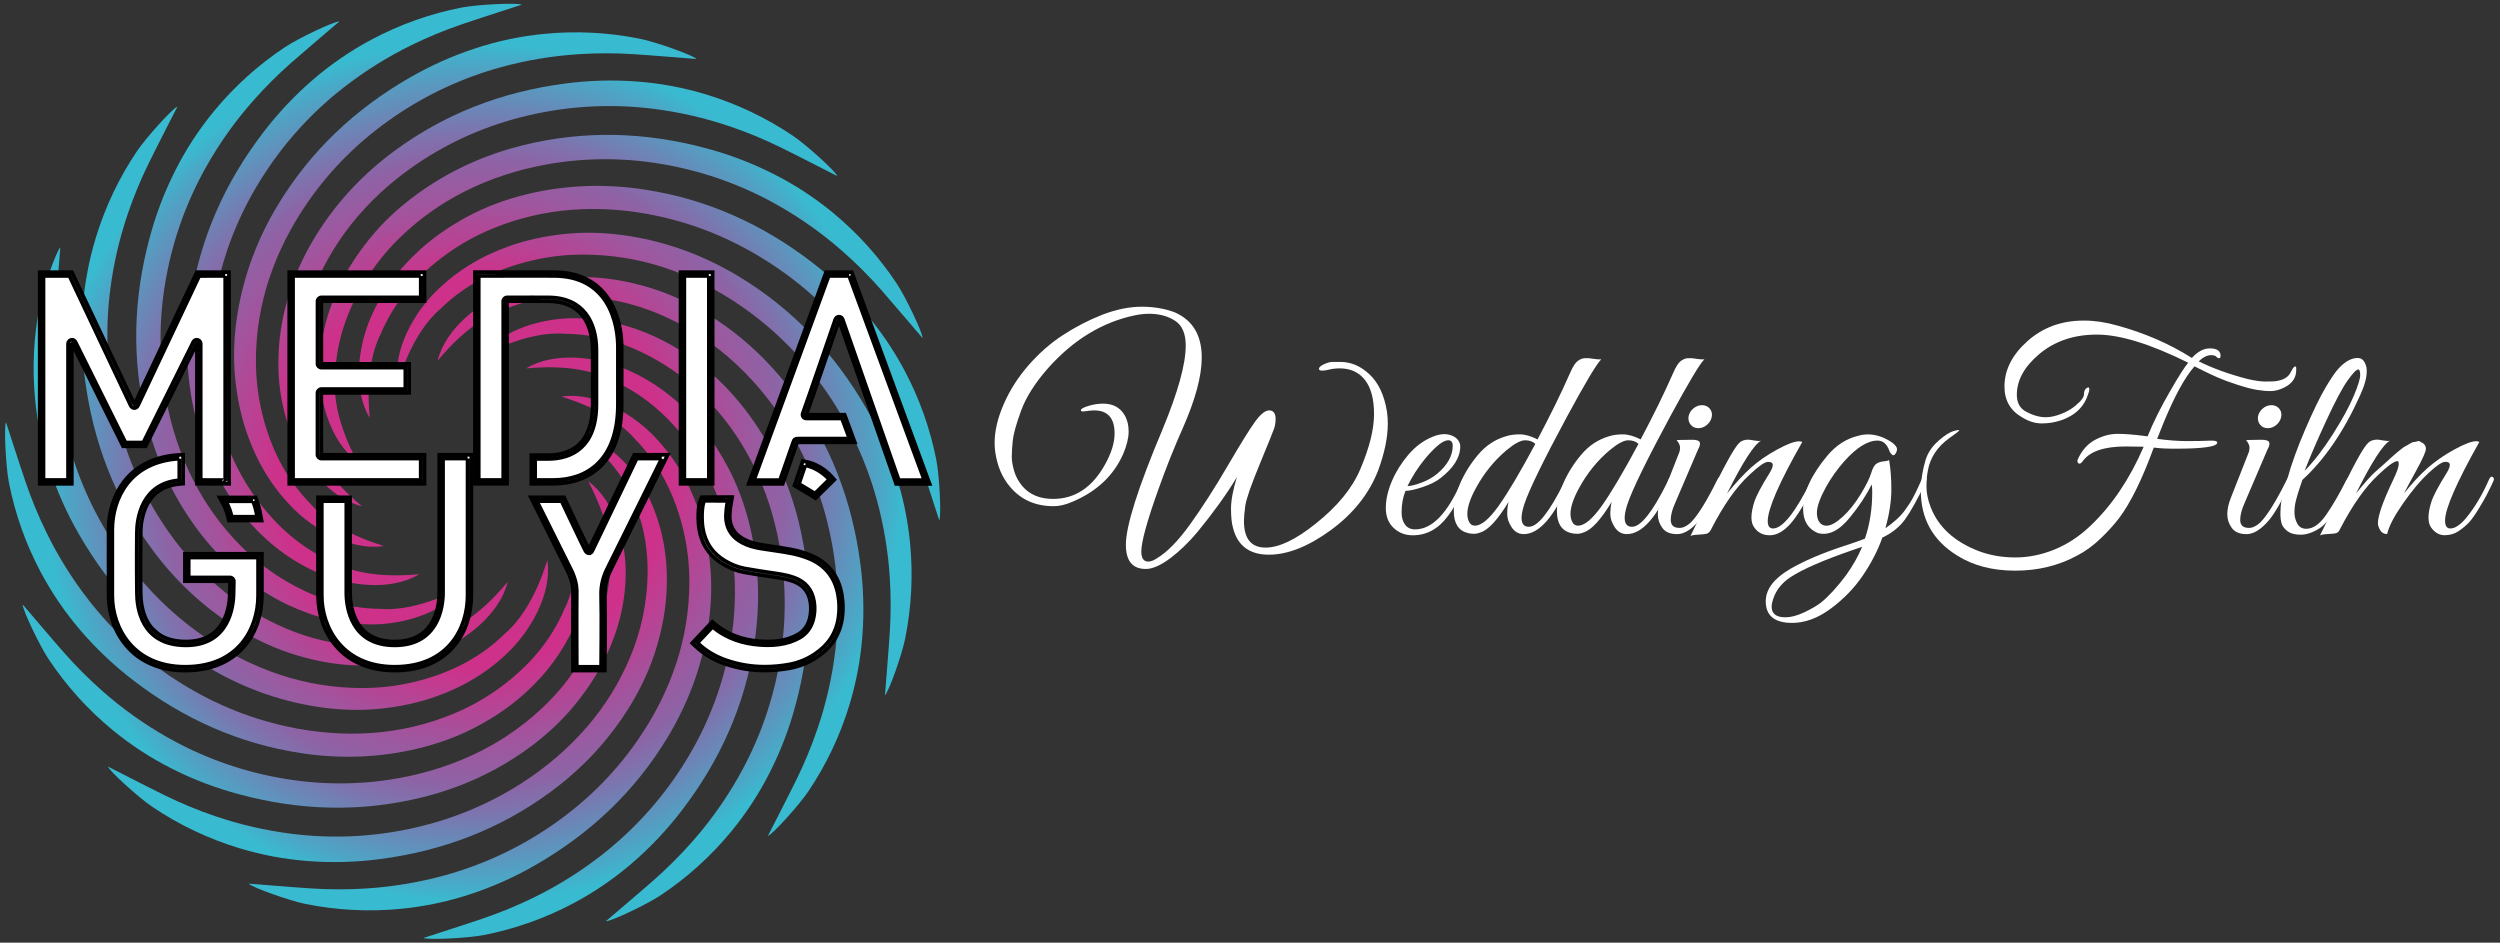 <?xml version="1.0" encoding="utf-8"?>
<!-- Generator: Adobe Illustrator 24.1.0, SVG Export Plug-In . SVG Version: 6.00 Build 0)  -->
<svg version="1.1" id="Ebene_1" xmlns="http://www.w3.org/2000/svg" xmlns:xlink="http://www.w3.org/1999/xlink" x="0px" y="0px"
	 viewBox="0 0 6670.1 2515" style="enable-background:new 0 0 6670.1 2515;" xml:space="preserve">
<rect x="0" y="0" width="6670.1" height="2515" fill="#333333" stroke="none"/>
<style type="text/css">
	.st0{fill:url(#SVGID_1_);}
	.st1{fill:url(#SVGID_2_);}
	.st2{fill:url(#SVGID_3_);}
	.st3{fill:url(#SVGID_4_);}
	.st4{fill:url(#SVGID_5_);}
	.st5{fill:url(#SVGID_6_);}
	.st6{fill:url(#SVGID_7_);}
	.st7{fill:url(#SVGID_8_);}
	.st8{fill:url(#SVGID_9_);}
	.st9{fill:url(#SVGID_10_);}
	.st10{fill:url(#SVGID_11_);}
	.st11{fill:url(#SVGID_12_);}
	.st12{fill:url(#SVGID_13_);}
	.st13{fill:url(#SVGID_14_);}
	.st14{fill:url(#SVGID_15_);}
	.st15{fill:url(#SVGID_16_);}
	.st16{fill:#FFFFFF;stroke:#000000;stroke-width:10;stroke-miterlimit:10;}
	.st17{enable-background:new    ;}
	.st18{fill:#FFFFFF;}
</style>
<radialGradient id="SVGID_1_" cx="1799.493" cy="-386.986" r="1235.09" gradientTransform="matrix(0.963 0.27 -0.27 0.963 -575.03 1146.958)" gradientUnits="userSpaceOnUse">
	<stop  offset="0.42" style="stop-color:#CE318A"/>
	<stop  offset="0.59" style="stop-color:#9F569E"/>
	<stop  offset="0.68" style="stop-color:#8D64A6"/>
	<stop  offset="0.74" style="stop-color:#7B76AF"/>
	<stop  offset="0.88" style="stop-color:#4CA6C6"/>
	<stop  offset="0.93" style="stop-color:#38BBD0"/>
</radialGradient>
<path class="st0" d="M473.3,284.5c-5,10-55.8,108.7-76.5,151c-21.3,43.4-39.9,88.2-55.5,134c-22.7,66.6-38.6,135.3-47.4,205.1
	c-13.2,104.8-8.8,211.1,13.1,314.4c22.6,106.8,62.6,206.5,121.7,298.7c42.2,65.8,92.2,124.8,151.5,175.7
	c55.3,47.7,117.8,86.3,185.2,114.4c43.5,18.3,89,31.3,135.5,38.8c93.3,14.9,185.1,9.6,273.6-26.1c100.4-32.7,177.9-137.4,180-137.8
	c-22.6,89.5-115.5,155.1-180.4,182.8c-74.4,31.7-152.3,43.7-233.1,39.5c-50.8-2.6-100.2-12.1-148.5-26.5
	c-56.1-16.6-108.9-41.3-158.9-72c-89.8-55.3-165.4-126.1-227.7-210.8c-99.8-135.4-157.5-287.7-179.2-454
	C218,948,216.1,883.5,221,819.3c4.7-62.9,16.3-125,34.7-185.3c25-81.9,61.9-159.7,109.8-230.7C389.2,368,460.1,289.3,473.3,284.5z"
	/>
<radialGradient id="SVGID_2_" cx="1799.493" cy="-386.986" r="1235.09" gradientTransform="matrix(0.963 0.27 -0.27 0.963 -575.03 1146.958)" gradientUnits="userSpaceOnUse">
	<stop  offset="0.42" style="stop-color:#CE318A"/>
	<stop  offset="0.59" style="stop-color:#9F569E"/>
	<stop  offset="0.68" style="stop-color:#8D64A6"/>
	<stop  offset="0.74" style="stop-color:#7B76AF"/>
	<stop  offset="0.88" style="stop-color:#4CA6C6"/>
	<stop  offset="0.93" style="stop-color:#38BBD0"/>
</radialGradient>
<path class="st1" d="M160.9,660c-0.8,11.1-10,121.8-12.9,168.8c-3.1,48.3-3.1,96.8,0,145.1c4.5,70.2,16.1,139.8,34.7,207.7
	c27.9,101.9,72.6,198.4,132.4,285.5c61.8,90,136.8,166.9,226.7,229.4c64.2,44.7,132.9,80,207.2,104.4
	c69.3,22.9,141.9,34.6,214.9,34.8c47.2,0.3,94.2-5.1,140.1-16c91.9-22,174.7-61.9,242.8-128.8c80.2-68.6,111.8-195,113.6-196.2
	c13.4,91.3-47.4,187.5-96.8,237.9c-56.6,57.8-124,98.6-200.2,125.7c-47.9,17-97.2,27.1-147.4,32.4c-58.2,6.1-116.5,3.6-174.3-5.7
	c-104.1-16.7-201-53.3-291.1-107.7c-144-87-255.5-205.5-339.3-350.8c-32.3-55.7-58.7-114.5-78.7-175.7
	c-19.7-59.9-32.8-121.8-38.8-184.6C85.5,981,89.9,895,106.9,811.1C115.2,769.3,150.6,669.5,160.9,660z"/>
<radialGradient id="SVGID_3_" cx="1799.493" cy="-386.986" r="1235.09" gradientTransform="matrix(0.963 0.27 -0.27 0.963 -575.03 1146.958)" gradientUnits="userSpaceOnUse">
	<stop  offset="0.42" style="stop-color:#CE318A"/>
	<stop  offset="0.59" style="stop-color:#9F569E"/>
	<stop  offset="0.68" style="stop-color:#8D64A6"/>
	<stop  offset="0.74" style="stop-color:#7B76AF"/>
	<stop  offset="0.88" style="stop-color:#4CA6C6"/>
	<stop  offset="0.93" style="stop-color:#38BBD0"/>
</radialGradient>
<path class="st2" d="M16,1126.5c3.5,10.5,37.4,116.4,52.7,160.8c15.7,45.8,34.2,90.6,55.5,134c31,63.2,68.3,123,111.5,178.6
	c64.7,83.5,143,155.5,231.6,213c91.5,59.5,190.3,101.8,297.2,125.2c76.4,16.7,153.4,23.1,231.3,17.2c72.8-5.4,144.3-22.3,211.8-50.1
	c43.7-17.8,85-40.8,123.3-68.4c76.5-55.5,137.7-124.1,175-211.9c47.8-94.1,28.7-223,29.8-224.7c47.3,79.2,28,191.3,1.6,256.8
	c-30.2,75-76.8,138.6-136.9,192.8c-37.8,34.1-79.4,62.3-123.8,86.3c-51.4,27.9-106.2,47.8-163.2,61.4
	c-102.6,24.4-206.1,27.7-310.1,11.9c-166.3-25.2-314.8-92.1-447.7-194.3c-51.1-39.1-98-83.4-140-132.2
	c-41.1-47.8-76.9-100-106.5-155.6c-40.3-75.6-69.1-156.7-85.5-240.7C15.6,1245,10.1,1139.2,16,1126.5z"/>
<radialGradient id="SVGID_4_" cx="1799.493" cy="-386.986" r="1235.09" gradientTransform="matrix(0.963 0.27 -0.27 0.963 -575.03 1146.958)" gradientUnits="userSpaceOnUse">
	<stop  offset="0.42" style="stop-color:#CE318A"/>
	<stop  offset="0.59" style="stop-color:#9F569E"/>
	<stop  offset="0.68" style="stop-color:#8D64A6"/>
	<stop  offset="0.74" style="stop-color:#7B76AF"/>
	<stop  offset="0.88" style="stop-color:#4CA6C6"/>
	<stop  offset="0.93" style="stop-color:#38BBD0"/>
</radialGradient>
<path class="st3" d="M60.6,1612.9c7.3,8.4,79.1,93.2,110.2,128.4c32,36.3,66.3,70.6,102.6,102.6c52.8,46.5,110.2,87.5,171.4,122.3
	c91.8,52.3,191.6,88.9,295.5,108.2c107.3,20,214.8,21.2,322.5,1.9c77-13.8,150.6-37.4,220.3-72.7c65.2-32.9,124.8-75.8,176.6-127.3
	c33.5-33.2,63-70.2,87.7-110.4c49.5-80.5,79.8-167.3,80.6-262.7c8.2-105.2-58.9-217-58.4-219c74,55.1,99,166.1,99.8,236.7
	c0.9,80.9-17.9,157.4-52.7,230.5c-21.8,45.9-49.6,87.9-81.3,127.1c-36.8,45.4-79.8,84.8-127.3,119.2
	c-85.4,61.8-179.8,104.5-282,129.7c-163.3,40.3-326,35.4-488-8.2c-62.2-16.5-122.5-39.5-179.9-68.6c-56.3-28.4-109.3-62.9-158-103
	c-66.1-54.4-123.7-118.3-171-189.7C105.6,1722.5,60,1626.9,60.6,1612.9z"/>
<radialGradient id="SVGID_5_" cx="1799.493" cy="-386.986" r="1235.09" gradientTransform="matrix(0.963 0.27 -0.27 0.963 -575.03 1146.958)" gradientUnits="userSpaceOnUse">
	<stop  offset="0.42" style="stop-color:#CE318A"/>
	<stop  offset="0.59" style="stop-color:#9F569E"/>
	<stop  offset="0.68" style="stop-color:#8D64A6"/>
	<stop  offset="0.74" style="stop-color:#7B76AF"/>
	<stop  offset="0.88" style="stop-color:#4CA6C6"/>
	<stop  offset="0.93" style="stop-color:#38BBD0"/>
</radialGradient>
<path class="st4" d="M288,2045.2c10,5,108.7,55.8,151,76.5c43.4,21.3,88.2,39.9,134,55.5c66.6,22.7,135.3,38.6,205.1,47.4
	c104.8,13.2,211.1,8.8,314.4-13.1c106.8-22.6,206.5-62.6,298.7-121.7c65.8-42.2,124.8-92.2,175.7-151.4
	c47.7-55.3,86.3-117.8,114.4-185.2c18.3-43.5,31.3-89,38.8-135.5c14.9-93.3,9.6-185.1-26.1-273.6c-32.7-100.4-137.4-177.9-137.8-180
	c89.4,22.6,155.1,115.5,182.8,180.4c31.7,74.4,43.7,152.3,39.5,233.1c-2.6,50.8-12.1,100.2-26.5,148.6
	c-16.7,56.1-41.3,108.9-72,158.8c-55.3,89.8-126.2,165.3-210.9,227.7c-135.4,99.7-287.7,157.4-453.9,179.2
	c-63.8,8.5-128.3,10.4-192.5,5.5c-62.9-4.7-125-16.3-185.3-34.7c-81.9-25-159.7-62-230.7-109.8
	C371.5,2129.3,292.8,2058.4,288,2045.2z"/>
<radialGradient id="SVGID_6_" cx="1799.493" cy="-386.986" r="1235.09" gradientTransform="matrix(0.963 0.27 -0.27 0.963 -575.03 1146.958)" gradientUnits="userSpaceOnUse">
	<stop  offset="0.42" style="stop-color:#CE318A"/>
	<stop  offset="0.59" style="stop-color:#9F569E"/>
	<stop  offset="0.68" style="stop-color:#8D64A6"/>
	<stop  offset="0.74" style="stop-color:#7B76AF"/>
	<stop  offset="0.88" style="stop-color:#4CA6C6"/>
	<stop  offset="0.93" style="stop-color:#38BBD0"/>
</radialGradient>
<path class="st5" d="M663.5,2357.6c11.1,0.8,121.8,10,168.8,12.9c48.3,3.1,96.8,3.1,145.1,0c70.2-4.5,139.8-16.1,207.7-34.7
	c101.9-27.9,198.4-72.6,285.5-132.4c90-61.8,166.9-136.8,229.4-226.7c44.7-64.2,80-132.9,104.4-207.2
	c22.9-69.3,34.6-141.9,34.8-214.9c0.2-47.2-5.1-94.2-16-140.1c-22-91.9-62-174.7-128.8-242.8c-68.6-80.2-195-111.8-196.2-113.6
	c91.3-13.4,187.5,47.4,237.9,96.8c57.8,56.6,98.6,124,125.7,200.2c17,47.9,27.1,97.2,32.4,147.4c6.1,58.2,3.6,116.4-5.7,174.3
	c-16.7,104.1-53.3,201-107.7,291.1c-87,144-205.5,255.5-350.8,339.3c-55.7,32.3-114.6,58.7-175.7,78.7
	c-59.9,19.7-121.8,32.8-184.5,38.9c-85.2,8.3-171.2,3.9-255.2-13.1C772.8,2403.3,673,2367.9,663.5,2357.6z"/>
<radialGradient id="SVGID_7_" cx="1799.493" cy="-386.986" r="1235.09" gradientTransform="matrix(0.963 0.27 -0.27 0.963 -575.03 1146.958)" gradientUnits="userSpaceOnUse">
	<stop  offset="0.42" style="stop-color:#CE318A"/>
	<stop  offset="0.59" style="stop-color:#9F569E"/>
	<stop  offset="0.68" style="stop-color:#8D64A6"/>
	<stop  offset="0.74" style="stop-color:#7B76AF"/>
	<stop  offset="0.88" style="stop-color:#4CA6C6"/>
	<stop  offset="0.93" style="stop-color:#38BBD0"/>
</radialGradient>
<path class="st6" d="M1130,2502.5c10.5-3.5,116.4-37.4,160.8-52.7c45.8-15.6,90.6-34.2,134-55.5c63.2-31,123-68.4,178.6-111.5
	c83.9-65.4,154.9-142.6,213-231.6c59.5-91.5,101.8-190.3,125.2-297.2c16.7-76.4,23.1-153.4,17.2-231.3
	c-5.4-72.8-22.3-144.3-50.1-211.8c-17.8-43.7-40.8-85-68.4-123.3c-55.5-76.5-124.1-137.7-211.9-175c-94.1-47.9-223-28.7-224.7-29.8
	c79.2-47.3,191.3-28,256.8-1.6c75,30.2,138.6,76.8,192.8,136.9c34.1,37.8,62.3,79.4,86.3,123.8c27.9,51.4,47.8,106.2,61.4,163.2
	c24.4,102.6,27.7,206.1,11.9,310.1c-25.2,166.3-92.1,314.7-194.3,447.7c-39.1,51.1-83.4,98-132.2,140
	c-47.7,41.1-99.9,76.8-155.5,106.5c-75.6,40.3-156.7,69.1-240.8,85.5C1248.5,2502.9,1142.7,2508.4,1130,2502.5z"/>
<radialGradient id="SVGID_8_" cx="1799.493" cy="-386.986" r="1235.09" gradientTransform="matrix(0.963 0.27 -0.27 0.963 -575.03 1146.958)" gradientUnits="userSpaceOnUse">
	<stop  offset="0.42" style="stop-color:#CE318A"/>
	<stop  offset="0.59" style="stop-color:#9F569E"/>
	<stop  offset="0.68" style="stop-color:#8D64A6"/>
	<stop  offset="0.74" style="stop-color:#7B76AF"/>
	<stop  offset="0.88" style="stop-color:#4CA6C6"/>
	<stop  offset="0.93" style="stop-color:#38BBD0"/>
</radialGradient>
<path class="st7" d="M1616.4,2457.9c8.4-7.3,93.2-79.1,128.4-110.2c36.3-32,70.6-66.3,102.6-102.6c46.5-52.8,87.5-110.2,122.3-171.4
	c52.4-91.8,88.9-191.6,108.2-295.5c20-107.3,21.2-214.8,1.9-322.5c-13.8-77-37.4-150.6-72.7-220.3
	c-32.9-65.2-75.8-124.8-127.3-176.6c-33.2-33.5-70.2-62.9-110.4-87.7c-80.5-49.5-167.3-79.7-262.7-80.6
	c-105.2-8.2-217,58.9-219,58.4c55.1-74,166.1-99,236.7-99.8c80.9-0.9,157.4,17.9,230.5,52.7c45.9,21.8,87.9,49.5,127.1,81.3
	c45.4,36.8,84.8,79.8,119.2,127.3c61.8,85.4,104.5,179.8,129.7,282c40.3,163.3,35.4,326-8.2,488c-16.5,62.2-39.5,122.5-68.6,179.9
	c-28.4,56.3-62.9,109.3-103,158c-54.4,66.1-118.3,123.8-189.7,171.1C1726,2412.9,1630.4,2458.5,1616.4,2457.9z"/>
<radialGradient id="SVGID_9_" cx="1799.493" cy="-386.986" r="1235.09" gradientTransform="matrix(0.963 0.27 -0.27 0.963 -575.03 1146.958)" gradientUnits="userSpaceOnUse">
	<stop  offset="0.42" style="stop-color:#CE318A"/>
	<stop  offset="0.59" style="stop-color:#9F569E"/>
	<stop  offset="0.68" style="stop-color:#8D64A6"/>
	<stop  offset="0.74" style="stop-color:#7B76AF"/>
	<stop  offset="0.88" style="stop-color:#4CA6C6"/>
	<stop  offset="0.93" style="stop-color:#38BBD0"/>
</radialGradient>
<path class="st8" d="M2048.7,2230.5c5-10,55.8-108.7,76.5-151c21.3-43.4,39.9-88.2,55.5-134c22.8-66.6,38.6-135.3,47.4-205.1
	c13.2-104.8,8.8-211.1-13.2-314.4c-22.6-106.8-62.6-206.5-121.7-298.7c-42.2-65.8-92.2-124.8-151.4-175.7
	c-55.3-47.7-117.8-86.3-185.2-114.4c-43.5-18.3-88.9-31.3-135.5-38.8c-93.3-14.9-185.1-9.6-273.6,26.1
	c-100.4,32.7-177.9,137.4-180,137.8c22.6-89.5,115.5-155.1,180.4-182.8c74.4-31.7,152.3-43.7,233.1-39.5
	c50.8,2.6,100.2,12.1,148.6,26.5c56.1,16.6,108.9,41.3,158.9,72c89.8,55.3,165.4,126.1,227.7,210.9
	c99.7,135.4,157.4,287.7,179.2,454c8.5,63.8,10.4,128.3,5.5,192.4c-4.7,62.9-16.3,125-34.7,185.3c-24.9,81.9-61.9,159.7-109.8,230.7
	C2132.8,2147,2061.9,2225.7,2048.7,2230.5z"/>
<radialGradient id="SVGID_10_" cx="1799.493" cy="-386.986" r="1235.09" gradientTransform="matrix(0.963 0.27 -0.27 0.963 -575.03 1146.958)" gradientUnits="userSpaceOnUse">
	<stop  offset="0.42" style="stop-color:#CE318A"/>
	<stop  offset="0.59" style="stop-color:#9F569E"/>
	<stop  offset="0.68" style="stop-color:#8D64A6"/>
	<stop  offset="0.74" style="stop-color:#7B76AF"/>
	<stop  offset="0.88" style="stop-color:#4CA6C6"/>
	<stop  offset="0.93" style="stop-color:#38BBD0"/>
</radialGradient>
<path class="st9" d="M2361.1,1855c0.8-11.1,10-121.8,12.9-168.8c3.1-48.3,3.1-96.8,0-145.1c-4.5-70.2-16.1-139.8-34.7-207.7
	c-27.9-101.9-72.6-198.4-132.5-285.5c-61.8-90-136.8-166.9-226.7-229.4c-64.2-44.6-132.9-80-207.2-104.4
	c-69.3-22.9-141.9-34.6-214.9-34.8c-47.2-0.3-94.2,5.1-140.1,16c-91.9,22-174.7,61.9-242.8,128.8c-80.2,68.6-111.8,195-113.6,196.2
	c-13.4-91.3,47.4-187.5,96.8-237.9c56.6-57.8,124-98.6,200.2-125.7c47.9-17,97.2-27.1,147.4-32.4c58.2-6.1,116.4-3.5,174.3,5.7
	c104.1,16.7,201,53.3,291.1,107.7c144,87,255.5,205.5,339.3,350.8c32.3,55.7,58.7,114.5,78.7,175.7c19.7,59.9,32.7,121.8,38.8,184.5
	c8.3,85.2,3.9,171.2-13.1,255.2C2406.8,1745.7,2371.4,1845.6,2361.1,1855z"/>
<radialGradient id="SVGID_11_" cx="1799.493" cy="-386.986" r="1235.09" gradientTransform="matrix(0.963 0.27 -0.27 0.963 -575.03 1146.958)" gradientUnits="userSpaceOnUse">
	<stop  offset="0.42" style="stop-color:#CE318A"/>
	<stop  offset="0.59" style="stop-color:#9F569E"/>
	<stop  offset="0.68" style="stop-color:#8D64A6"/>
	<stop  offset="0.74" style="stop-color:#7B76AF"/>
	<stop  offset="0.88" style="stop-color:#4CA6C6"/>
	<stop  offset="0.93" style="stop-color:#38BBD0"/>
</radialGradient>
<path class="st10" d="M2506,1388.5c-3.5-10.5-37.4-116.4-52.7-160.8c-15.6-45.8-34.2-90.6-55.5-134c-31-63.2-68.4-123-111.5-178.6
	c-64.7-83.5-143-155.5-231.6-213c-91.5-59.5-190.3-101.8-297.2-125.2c-76.4-16.7-153.4-23.1-231.3-17.2
	c-72.8,5.4-144.3,22.3-211.8,50.1c-43.7,17.8-85,40.8-123.3,68.4c-76.5,55.5-137.7,124.1-175,211.9c-47.9,94.1-28.7,223-29.8,224.7
	c-47.3-79.2-28-191.3-1.6-256.8c30.2-75,76.8-138.6,136.9-192.8c37.7-34.1,79.4-62.3,123.8-86.3c51.4-27.9,106.2-47.8,163.2-61.4
	c102.6-24.4,206.1-27.7,310.1-11.9c166.3,25.2,314.8,92.1,447.7,194.3c51.1,39.1,98,83.4,140,132.2c41.1,48,76.8,99.6,106.5,155.6
	c40.3,75.6,69.1,156.7,85.5,240.8C2506.4,1270,2511.9,1375.8,2506,1388.5z"/>
<radialGradient id="SVGID_12_" cx="1799.493" cy="-386.986" r="1235.09" gradientTransform="matrix(0.963 0.27 -0.27 0.963 -575.03 1146.958)" gradientUnits="userSpaceOnUse">
	<stop  offset="0.42" style="stop-color:#CE318A"/>
	<stop  offset="0.59" style="stop-color:#9F569E"/>
	<stop  offset="0.68" style="stop-color:#8D64A6"/>
	<stop  offset="0.74" style="stop-color:#7B76AF"/>
	<stop  offset="0.88" style="stop-color:#4CA6C6"/>
	<stop  offset="0.93" style="stop-color:#38BBD0"/>
</radialGradient>
<path class="st11" d="M2461.4,902.1c-7.3-8.4-79.1-93.2-110.2-128.5c-32-36.3-66.2-70.6-102.6-102.6
	c-52.8-46.5-110.2-87.5-171.4-122.3c-91.8-52.3-191.6-88.9-295.5-108.2c-107.3-20-214.8-21.2-322.5-1.9
	c-77,13.8-150.6,37.4-220.3,72.7c-65.2,32.9-124.8,75.8-176.6,127.3c-33.5,33.2-62.9,70.2-87.7,110.3
	c-49.5,80.5-79.7,167.3-80.6,262.7c-8.2,105.2,58.9,217,58.4,219c-74-55.1-99-166.1-99.8-236.7c-0.9-80.9,17.9-157.4,52.7-230.5
	c21.8-45.9,49.6-87.9,81.3-127.1c36.8-45.5,79.8-84.8,127.3-119.2c85.4-61.8,179.8-104.5,282-129.7c163.3-40.3,326-35.4,488,8.2
	c62.2,16.5,122.5,39.5,179.9,68.6c56.3,28.4,109.3,62.9,158,103c66.1,54.4,123.7,118.4,171,189.8
	C2416.4,792.5,2462,888.1,2461.4,902.1z"/>
<radialGradient id="SVGID_13_" cx="1799.493" cy="-386.986" r="1235.09" gradientTransform="matrix(0.963 0.27 -0.27 0.963 -575.03 1146.958)" gradientUnits="userSpaceOnUse">
	<stop  offset="0.42" style="stop-color:#CE318A"/>
	<stop  offset="0.59" style="stop-color:#9F569E"/>
	<stop  offset="0.68" style="stop-color:#8D64A6"/>
	<stop  offset="0.74" style="stop-color:#7B76AF"/>
	<stop  offset="0.88" style="stop-color:#4CA6C6"/>
	<stop  offset="0.93" style="stop-color:#38BBD0"/>
</radialGradient>
<path class="st12" d="M2234,469.8c-10-5-108.7-55.8-151-76.5c-43.4-21.3-88.2-39.9-134-55.5c-66.6-22.7-135.3-38.6-205.1-47.4
	c-104.8-13.2-211.1-8.8-314.4,13.1c-106.8,22.6-206.5,62.5-298.7,121.7c-65.8,42.2-124.8,92.1-175.7,151.4
	c-47.7,55.3-86.3,117.8-114.4,185.2c-18.3,43.5-31.3,89-38.8,135.5c-14.9,93.3-9.6,185.1,26.1,273.6
	c32.7,100.4,137.4,177.9,137.8,180c-89.5-22.6-155.1-115.5-182.8-180.4c-31.7-74.4-43.7-152.3-39.5-233.1
	c2.6-50.8,12.1-100.2,26.5-148.6c16.6-56.1,41.3-108.9,72-158.9c55.3-89.8,126.2-165.4,210.9-227.7
	c135.4-99.7,287.7-157.4,454-179.2c63.8-8.5,128.3-10.4,192.4-5.5c62.9,4.7,125,16.3,185.3,34.7c81.9,25,159.6,62,230.6,109.8
	C2150.5,385.7,2229.2,456.6,2234,469.8z"/>
<radialGradient id="SVGID_14_" cx="1799.493" cy="-386.986" r="1235.09" gradientTransform="matrix(0.963 0.27 -0.27 0.963 -575.03 1146.958)" gradientUnits="userSpaceOnUse">
	<stop  offset="0.42" style="stop-color:#CE318A"/>
	<stop  offset="0.59" style="stop-color:#9F569E"/>
	<stop  offset="0.68" style="stop-color:#8D64A6"/>
	<stop  offset="0.74" style="stop-color:#7B76AF"/>
	<stop  offset="0.88" style="stop-color:#4CA6C6"/>
	<stop  offset="0.93" style="stop-color:#38BBD0"/>
</radialGradient>
<path class="st13" d="M1858.5,157.4c-11.1-0.8-121.8-10-168.8-12.9c-48.3-3.1-96.8-3.1-145.1,0c-70.2,4.5-139.8,16.1-207.7,34.7
	c-101.9,27.9-198.4,72.6-285.5,132.4c-90,61.8-166.9,136.8-229.4,226.7c-44.6,64.2-80,132.9-104.4,207.2
	c-22.9,69.3-34.6,141.9-34.8,214.9c-0.2,47.2,5.1,94.2,16,140.1c22,91.9,62,174.7,128.8,242.8c68.6,80.2,195,111.8,196.2,113.6
	c-91.3,13.4-187.5-47.4-237.9-96.8c-57.8-56.6-98.6-124-125.7-200.2c-17-47.9-27.1-97.2-32.4-147.4c-6.1-58.2-3.5-116.5,5.7-174.3
	c16.7-104.1,53.3-201,107.7-291.1c87-144,205.5-255.5,350.8-339.3c55.7-32.3,114.6-58.6,175.7-78.7c59.9-19.7,121.8-32.8,184.5-38.8
	c85.2-8.3,171.2-3.9,255.2,13.1C1749.2,111.7,1849.1,147.1,1858.5,157.4z"/>
<radialGradient id="SVGID_15_" cx="1799.493" cy="-386.986" r="1235.09" gradientTransform="matrix(0.963 0.27 -0.27 0.963 -575.03 1146.958)" gradientUnits="userSpaceOnUse">
	<stop  offset="0.42" style="stop-color:#CE318A"/>
	<stop  offset="0.59" style="stop-color:#9F569E"/>
	<stop  offset="0.68" style="stop-color:#8D64A6"/>
	<stop  offset="0.74" style="stop-color:#7B76AF"/>
	<stop  offset="0.88" style="stop-color:#4CA6C6"/>
	<stop  offset="0.93" style="stop-color:#38BBD0"/>
</radialGradient>
<path class="st14" d="M1392,12.5c-10.5,3.5-116.4,37.4-160.8,52.7c-45.8,15.6-90.6,34.2-134,55.5c-63.2,31-123,68.4-178.6,111.5
	c-83.5,64.7-155.5,143-213,231.6C646,555.3,603.7,654.1,580.4,761c-16.7,76.4-23.1,153.4-17.2,231.3c5.4,72.8,22.3,144.3,50.1,211.8
	c17.8,43.7,40.8,85,68.4,123.3c55.5,76.5,124.1,137.7,211.9,175c94.1,47.9,223,28.7,224.7,29.8c-79.2,47.3-191.3,28-256.8,1.6
	c-75-30.2-138.6-76.8-192.8-136.9c-34.1-37.8-62.3-79.4-86.3-123.8c-27.9-51.4-47.8-106.2-61.4-163.2
	c-24.4-102.6-27.7-206.1-11.9-310.1c25.2-166.3,92.1-314.7,194.3-447.7c39.1-51.1,83.4-98,132.2-140c47.8-41.1,100-76.9,155.6-106.5
	c75.6-40.3,156.7-69.1,240.8-85.5C1273.5,12.1,1379.3,6.6,1392,12.5z"/>
<radialGradient id="SVGID_16_" cx="1799.493" cy="-386.986" r="1235.09" gradientTransform="matrix(0.963 0.27 -0.27 0.963 -575.03 1146.958)" gradientUnits="userSpaceOnUse">
	<stop  offset="0.42" style="stop-color:#CE318A"/>
	<stop  offset="0.59" style="stop-color:#9F569E"/>
	<stop  offset="0.68" style="stop-color:#8D64A6"/>
	<stop  offset="0.74" style="stop-color:#7B76AF"/>
	<stop  offset="0.88" style="stop-color:#4CA6C6"/>
	<stop  offset="0.93" style="stop-color:#38BBD0"/>
</radialGradient>
<path class="st15" d="M905.6,57.1c-8.4,7.3-93.2,79.1-128.5,110.2c-36.3,32-70.6,66.3-102.6,102.6C628,322.7,587,380.1,552.2,441.3
	c-52.3,91.8-88.9,191.6-108.2,295.5c-20,107.3-21.2,214.8-1.9,322.5c13.8,77,37.4,150.6,72.7,220.3
	c32.9,65.2,75.8,124.8,127.3,176.6c33.2,33.5,70.2,63,110.4,87.7c80.5,49.4,167.4,79.7,262.7,80.6c105.2,8.2,217-58.9,219-58.4
	c-55.1,74-166.1,99-236.7,99.8c-80.9,0.9-157.4-17.9-230.5-52.7c-45.9-21.8-87.9-49.6-127.1-81.3c-45.4-36.8-84.8-79.8-119.2-127.3
	c-61.8-85.4-104.5-179.8-129.7-282c-40.3-163.3-35.4-326,8.2-488c16.5-62.2,39.5-122.5,68.6-179.9c28.4-56.3,62.9-109.3,103-157.9
	c54.4-66.1,118.3-123.8,189.7-171.1C796,102.1,891.6,56.5,905.6,57.1z"/>
<g id="M">
	<path class="st16" d="M584.1,1285.9c-19.2,0-48.5-0.2-48.8-0.2h-5c0,0,0-355.2,0-369.3c-0.4-2.7-2.7-4.8-5.5-4.8
		c-1.9,0-3.7,1.1-4.6,2.8c-4.1,8.1-132.2,265.9-133.6,268.6l-1.4,2.8h-53.7l-1.4-2.8c-5.3-10.6-128.9-259-132.6-266.7l-0.1-0.1
		c-1-2.1-2.7-4.7-5.3-4.7c-2.9,0.2-5.3,2.4-5.7,5.2c0,9.2,0,349.4,0,364v5H111V731.2h77.5l1.4,2.9c1.6,3.4,158.9,336.7,162.7,344.3
		l0.1,0.2l0.1,0.2c1.3,3.2,3.5,5.1,5.8,5.1s4.4-1.8,5.7-4.9c0.8-1.9,135.9-287.5,163-344.8l1.3-2.9h77.5v547.5l0,3.7l0.1,3.4
		c-3.5-0.1-1.9,0.1-9.8,0.1C593.3,1285.9,589.3,1285.9,584.1,1285.9z"/>
	<path class="st16" d="M600.9,736.2v544.5c0.2,0.2-7.1,0.2-16.8,0.2c-19.4,0-48.7-0.2-48.7-0.2s0-361.4,0-364.8
		c-0.7-5.3-5.1-9.3-10.5-9.4c-3.8,0-7.2,2.1-9,5.5c-2.5,5-133.6,268.7-133.6,268.7h-47.5c0,0-128.8-258.9-132.6-266.7
		c-2.5-5.5-6.2-7.6-9.9-7.6c-5.6,0.2-10.2,4.5-10.7,10.1c0,3.7,0,364.2,0,364.2H116V736.2h69.3c0,0,158.9,336.6,162.7,344.4
		c2.3,5.5,6.4,8.2,10.4,8.2s8.1-2.7,10.3-8c0.8-1.9,162.8-344.5,162.8-344.5L600.9,736.2 M610.9,726.2h-85.6l-2.7,5.7
		c-60.6,128.1-162.3,343.2-163.1,345c-0.2,0.6-0.6,1.2-1,1.7c-0.5-0.5-1-1.2-1.2-1.9l-0.1-0.3l-0.1-0.3
		c-3.8-7.5-161-340.8-162.6-344.2l-2.7-5.7H106v564.5h85.5v-10c0-14.4,0-347.5,0-363.6c0.1-0.2,0.3-0.4,0.5-0.5c0.4,0.5,0.7,1,1,1.6
		l0.1,0.1l0.1,0.1c3.8,7.7,127.4,256.2,132.6,266.8l2.8,5.5h59.9l2.8-5.6c1.3-2.6,127.9-257.2,133.5-268.3c0.1-0.1,0.2-0.2,0.2-0.3
		c0.1,0,0.3,0.1,0.5,0.4c0,21.6,0,363.7,0,363.7v9.9l9.9,0.1c0.3,0,29.6,0.2,48.8,0.2c5.2,0,9.2,0,12.1,0c1.6,0,2.9-0.1,3.7-0.1
		c0.6,0,1.1,0,1.4-0.1c5.1,0.2,2.8,0.1,9.9,0.2l-0.3-12.3l0-2L610.9,726.2L610.9,726.2z"/>
</g>
<g id="E">
	<path class="st16" d="M776.8,1285.7V731.2h350.8v67.3h-270c-2.9,0-5.3,2.3-5.4,5.2c0,0,0,0,0,0.1v166.7c-0.1,2.9,2.2,5.2,5,5.3
		c0.1,0,0.2,0,0.3,0h229v67.3h-5c0,0-97.2,0-163.5,0c-38.5,0-58.9,0-60.5,0c-2.9-0.1-5.4,2.3-5.4,5.2v0.1c-0.2,42.6,0,135.7,0,163.2
		v1.5c0,1.1,0.9,5.3,5.4,5.3h270v67.3H776.8z"/>
	<path class="st16" d="M1122.6,736.2v57.3h-265c-5.7,0-10.3,4.5-10.4,10.2c0,0,0,0,0,0.1v166.7c-0.1,5.6,4.4,10.2,10,10.3
		c0.1,0,0.2,0,0.3,0h224v57.3c0,0-97.1,0-163.5,0c-33.2,0-58.7,0-60.5,0c-5.7,0-10.3,4.6-10.4,10.2c0,0,0,0,0,0.1
		c-0.2,49.1,0,163.9,0,164.7c0,5.7,4.7,10.3,10.4,10.3h265v57.3H781.8V736.2H1122.6 M1132.6,726.2H771.8v564.5h360.8v-77.3H857.5
		c-0.1-0.1-0.1-0.3-0.2-0.4v-1.4c0-27.5-0.2-120.5,0-163.1c0-0.1,0-0.1,0-0.2c0.1-0.1,0.2-0.1,0.3-0.2h0.1c1.1,0,12.4,0,60.4,0
		c66.4,0,163.5,0,163.5,0h10v-77.3h-234c-0.1,0-0.2,0-0.3-0.1c0-0.1,0-0.1,0-0.2V803.8c0-0.1,0-0.1,0-0.2c0.1-0.1,0.2-0.1,0.4-0.2
		h275L1132.6,726.2L1132.6,726.2z"/>
</g>
<g id="D">
	<path class="st16" d="M1422.7,1219.4h39.8c24.2,0,58.5-5,84.6-28.6s39.3-61.4,39.3-112.2V934.7c0-39-9.6-71.8-27.6-95.1
		c-21.2-27.3-53.6-41.1-96.2-41.1c-9.9,0-24.2-0.1-42.6-0.1c-25.5,0-51.9,0-62.3,0h-4.5c-2.9,0-5.3,2.3-5.4,5.2v0.1v481.9h-75.5
		V731.2h5c0.6,0,61.4-0.1,119.6-0.1c34.2,0,60.8,0,79.1,0.1h1.8c51.8,0,93.4,15.7,123.5,46.6c19.6,20.1,34,46.2,42.8,77.7
		c8.8,31.2,10,60.4,9.6,79.4v143.8c0,71.2-18.3,125.4-54.3,161.1c-30.3,30.1-72.9,46-123.1,46c-25.3,0-48.6,0.1-48.6,0.1h-5
		L1422.7,1219.4z"/>
	<path class="st16" d="M1396.8,736c29.4,0,58.4,0,79.1,0.1h1.8c144.2,0,172.8,123.6,170.9,198.6v143.8
		c0,150.7-83.3,202.1-172.3,202.1c-25.3,0-48.6,0.1-48.6,0.1v-56.3h34.8c62.7,0,128.8-31.2,128.8-145.8V934.7
		c0-73.5-33.6-141.2-128.8-141.2c-11.1,0-26.7-0.1-42.6-0.1c-31.8,0-64.9,0.1-66.8,0.1c-5.7,0-10.3,4.5-10.4,10.2c0,0,0,0,0,0.1
		v476.9h-65.5V736.2C1277.2,736.2,1337.9,736,1396.8,736 M1396.8,726c-58.2,0-119,0.1-119.6,0.1h-10v564.5h85.5V803.8
		c0-0.1,0.1-0.3,0.4-0.3h4.5c10.1,0,36.8,0,62.3,0c18.4,0,32.7,0,42.5,0.1c41,0,72.1,13.2,92.3,39.2c17.4,22.4,26.6,54.2,26.6,92
		v143.8c0,49.3-12.7,85.8-37.6,108.5s-57.9,27.3-81.2,27.3h-44.8v76.3h10c0.2,0,23.6-0.1,48.6-0.1c51.5,0,95.3-16.4,126.6-47.4
		c37-36.7,55.7-92.1,55.7-164.7V934.9c0.5-19.4-0.8-49.1-9.8-80.8c-9.1-32.3-23.9-59.1-44-79.8c-31.1-31.9-73.9-48.1-127.1-48.1
		h-1.8C1457.6,726.1,1431,726,1396.8,726L1396.8,726z"/>
</g>
<g id="I">
	<rect x="1820.8" y="731.2" class="st16" width="75.5" height="554.5"/>
	<path class="st16" d="M1891.3,736.2v544.5h-65.5V736.2H1891.3 M1901.3,726.2h-85.5v564.5h85.5V726.2z"/>
</g>
<g id="A">
	<path class="st16" d="M2394.4,1286l-1.2-3.3c-6-17.3-147.7-422.9-148.6-425.7l-0.2-0.7c-1.4-4.2-2.6-6.1-5.9-6.1s-4.6,2-6,6.2
		l-3.7,10.8c-60.2,175.2-77.8,225.5-82,236.8l-0.1,0.2c-0.7,1.7-0.5,3.7,0.4,5.2c1,1.4,2.7,2.2,4.4,2.2h98.4l23.6,63.7h-143.2
		c-0.5,0-1,0-1.6,0c-4.3,0-6,0.5-7.6,6.1v0.2v0.1c-1.7,4.9-35,100.2-35.3,101.2l-1.2,3.3h-80.1l202.9-554.8h61.4l204.2,554.7
		L2394.4,1286L2394.4,1286z"/>
	<path class="st16" d="M2265.5,736.2L2466,1281h-68c0,0-147.6-422.8-148.6-425.7c-1.1-3.1-2.9-10.2-10.9-10.2s-9.9,7.3-11,10.3
		c-0.9,2.6-75,218.6-85.5,246.8c-2.4,6,0.8,14.1,9.4,14.3h95l19.9,53.7h-135.8c-0.6,0-1.2,0-1.8,0c-6.5,0-10.1,1.9-12.4,9.7
		c-1.8,5-35.3,101.2-35.3,101.2h-69.4L2211,736.2H2265.5 M2272.5,726.2H2204l-2.4,6.6l-199.3,544.8l-4.9,13.4h90.8l2.3-6.7
		c0.3-1,33.6-96.2,35.3-101.1l0.1-0.3l0.1-0.3c0.2-0.8,0.5-1.6,0.9-2.3c0.6-0.1,1.3-0.1,1.9-0.1h1.3h150.6l-5-13.5l-19.9-53.7
		l-2.4-6.5h-101.8c-0.1,0-0.2,0-0.3,0c0-0.1,0-0.3,0-0.4l0.1-0.2l0.1-0.2c4.2-11.3,21.8-61.6,82.1-237l3.4-10
		c0.1-0.2,0.2-0.5,0.2-0.7c0.3-1,0.7-1.9,1.2-2.8h0.2c0.4,0.9,0.8,1.8,1.1,2.7c0.1,0.3,0.2,0.5,0.3,0.8
		c1.7,5,142.6,408.5,148.6,425.7l2.3,6.7h89.4l-5-13.4l-200.5-544.8L2272.5,726.2L2272.5,726.2z"/>
</g>
<g id="G">
	<path class="st16" d="M494.2,1784c-64.2,0-117.1-22.3-153-64.4c-29.5-34.6-46.4-82.1-46.4-130.4v-175.9
		c0-84.9,48-186.8,183.4-194.5l5.3-0.3v5.3c-0.1,19.7,0,48.3,0,57.4v4.6l-4.6,0.4c-41.7,3.5-72.1,22.5-90.4,56.6
		c-16.4,30.6-18.2,64.7-18.2,77.9c0,1.1,0,3.8-0.1,7.9c-0.2,21.1-0.8,85.4,0.1,152.9c0,22,3.4,53.8,19.4,81.5
		c20.3,35.1,55.5,53.2,104.6,53.7h1.9c47.3,0,81.6-18,102-53.3c18.1-31.3,20-67.7,20-81.8c0,0,0-0.4,0-1.1
		c0.4-12.4,0.6-22.3,0.6-29.4c0-4.3-3.9-5.3-5.4-5.3h-115v-63.2h195.2V1589c0,49.9-15.8,96.3-44.6,130.6c-16.8,20-38,35.9-61.9,46.4
		C560.2,1777.9,529,1784,494.2,1784z"/>
	<path class="st16" d="M478.4,1223.8c-0.1,20,0,48.6,0,57.5c-100.7,8.4-113.2,103-113.2,139.5c0,6.7-1,80.8,0.1,160.9
		c0,38.2,10.5,138.9,128.9,140.1h2c114.1,0,127-102.1,127-140.2c0-0.3,0.6-18.1,0.6-30.6c0.1-5.6-4.5-10.2-10.1-10.3
		c-0.1,0-0.2,0-0.3,0h-110v-53.2h185.2V1589c0,86.6-51,190-194.5,190c-138.6,0-194.5-103.8-194.5-189.8v-175.9
		C299.7,1330.2,346.4,1231.4,478.4,1223.8 M488.4,1213.2l-10.6,0.6c-32.8,1.9-62.2,9.3-87.5,22.2c-22.8,11.5-42.9,27.9-58.6,48.1
		c-27.1,34.6-42,80.5-42,129.2v175.9c0.1,23.5,3.9,46.9,11.4,69.2c7.9,23.6,20.2,45.5,36.2,64.5c36.9,43.3,91.1,66.2,156.8,66.2
		c35.5,0,67.4-6.2,94.9-18.4c24.6-10.8,46.5-27.1,63.8-47.7c15.8-19,27.8-41,35.2-64.6c7.1-22.4,10.7-45.8,10.7-69.3v-111.6H493.4
		v73.2h120c0.1,0,0.2,0,0.4,0.1c0,0,0,0.1,0,0.2c0,7.1-0.2,17-0.6,29.3c0,0.8,0,1.2,0,1.3c0,13.8-1.9,49.1-19.3,79.3
		c-19.5,33.7-52.3,50.8-97.6,50.8h-1.9c-47.2-0.5-80.9-17.7-100.3-51.2c-16.3-28.1-18.7-61.5-18.7-78.9v-0.1
		c-0.9-67.4-0.3-131.7-0.1-152.8c0-4.1,0.1-6.8,0.1-7.9c0-12.8,1.7-45.9,17.6-75.6c17.4-32.5,46.5-50.6,86.4-54l9.2-0.8v-9.2
		c0-9.1-0.1-37.7,0-57.4L488.4,1213.2L488.4,1213.2z"/>
	<path class="st16" d="M614.4,1383.3l-0.9-3.5c-3.7-14.6-5.5-22-15.3-40.2l-4-7.4h84.3l1.2,3.3c5.6,15.4,7.5,22.9,11.1,42.1l1.1,5.9
		h-6l-67.6,0.1h-3.8L614.4,1383.3z"/>
	<path class="st16" d="M675.1,1337.3c5.5,15.1,7.4,22.2,10.9,41.3l-67.6,0.1c-3.7-14.7-5.7-22.7-15.8-41.4H675.1 M682.1,1327.3
		h-96.2l7.9,14.7c9.5,17.6,11.3,24.8,14.9,39v0.1l1.9,7.6h7.8h31.5h36h12l-2.2-11.8c-3.6-19.6-5.6-27.2-11.3-42.9L682.1,1327.3
		L682.1,1327.3z"/>
</g>
<g id="U">
	<path class="st16" d="M1053,1784c-64.2,0-117.1-22.3-153-64.4c-29.5-34.6-46.5-82.1-46.5-130.4V1332H929v249.6
		c0,14.3,2,51,20.3,82.1c20.7,35.2,55.6,53,103.7,53c115,0,124-103.5,124-135.2v-363.2h75.5V1589c0,49.9-15.8,96.3-44.6,130.6
		c-16.8,20-38,35.9-61.9,46.4C1119.1,1777.9,1087.8,1784,1053,1784z"/>
	<path class="st16" d="M1247.5,1223.4V1589c0,86.6-51,190-194.5,190c-138.6,0-194.5-103.8-194.5-189.8V1337H924v244.6
		c0,38.9,13,140.2,129,140.2s129-101.9,129-140.2v-358.2L1247.5,1223.4 M1257.6,1213.4H1172v368.2c0,13.8-1.9,49.2-19.6,79.4
		c-19.8,33.7-53.2,50.8-99.4,50.8s-79.7-17-99.4-50.6c-17.7-30.1-19.6-65.7-19.6-79.6V1327h-85.5v262.2c0.1,23.5,3.9,46.9,11.4,69.2
		c7.9,23.6,20.2,45.5,36.2,64.5c36.9,43.3,91.1,66.2,156.8,66.2c35.5,0,67.4-6.2,95-18.4c24.7-10.8,46.5-27.1,63.8-47.7
		c15.8-19.1,27.7-41,35.1-64.6c7.1-22.4,10.7-45.8,10.7-69.3L1257.6,1213.4L1257.6,1213.4z"/>
</g>
<g id="Y">
	<path class="st16" d="M1533.8,1784v-5c0-1.4-0.7-144.6,0-204c-0.8-16.4-3.7-27.8-11.5-46.6c-24.8-49.3-93.5-187.7-94.2-189.1
		l-3.6-7.2h77.2l1.3,2.9c24.1,50.9,60.8,128.2,63.4,132.4v0.1c1.4,2.3,3.3,3.7,5.2,3.7l0,0c1.7,0,3.2-1.2,4.3-3.2
		c2.4-4.7,117.3-244.2,118.4-246.6l1.4-2.8h78l-3.6,7.2c-1,2-99.6,201.9-143.4,289.6c-12.9,24.7-18.5,48-17.8,73.4
		c1.5,53.3,0,189,0,190.4v5L1533.8,1784z"/>
	<path class="st16" d="M1765.5,1223.4c0,0-99,200.9-143.4,289.6c-12.7,24.3-19.1,48.3-18.3,75.8c1.5,53.8,0,190.2,0,190.2h-65
		c0,0-0.7-144.2,0-204.1c-0.9-18.2-4.4-30.4-12-48.6c-25-49.7-94.3-189.3-94.3-189.3h65.9c0,0,60.7,128.4,63.7,133
		c2.5,4.1,6,6.1,9.4,6.1s6.7-2,8.7-6c2.5-4.8,118.5-246.7,118.5-246.7H1765.5 M1781.5,1213.4h-89.1l-2.7,5.7
		c-40,83.4-116.2,242.2-118.4,246.5v0.1c-0.2-0.3-0.5-0.6-0.6-0.9l-0.1-0.1c-3.3-5.8-39.5-82-63.1-132l-2.7-5.7h-88.4l7.2,14.4
		c0.7,1.4,69.3,139.6,94.1,189c7.5,18.1,10.2,29,11.1,44.6c-0.7,59.5,0,202.5,0,204v10h84.8l0.1-9.9c0-1.4,1.5-137.2,0-190.6
		c-0.7-24.6,4.8-47.1,17.2-70.9v-0.1v-0.1c43.9-87.7,142.5-287.6,143.4-289.7L1781.5,1213.4L1781.5,1213.4z"/>
</g>
<g id="S">
	<path class="st16" d="M2040.8,1784c-35.2,0.1-70.1-5.7-103.4-17c-31.6-10.8-57-26-79.9-48l-3.5-3.4l3.3-3.6
		c10.3-11.2,29.6-31.5,40.4-42.8l3.2-3.3l3.6,3c32.6,27.5,73.7,43.3,122.3,47c7.8,0.6,15,0.9,22,0.9c21.3,0,39.9-2.7,57-8.3
		c8.7-2.8,17.1-6.5,25.1-11c17-9.8,28-24.3,33.7-44.6c4.1-15.1,5-31,2.4-46.5c-4.5-29.6-21.2-49.9-49.7-60.4
		c-17.2-6.3-35-9-53.8-11.8l-10.1-1.5c-22.2-3.3-45.2-6.7-67.7-10.8c-18.2-3.3-36.6-10.5-54.7-21.4c-34.1-20.4-54.6-50.8-61-90.2
		c-3.3-20.5-3.8-59.3,4.1-76l1.3-2.9h3.2c15.8-0.1,35.7-0.2,48.4-0.2c6.5,0,11.6,0,14.4,0l5.9,0.1l-1,5.8c-0.4,2.5-0.9,4.8-1.3,7
		c-0.9,4.3-1.6,8.6-2,13c-0.1,1.8-0.3,3.5-0.4,5.3c-0.7,8.1-1.4,16.4-0.5,24.2c2.8,25.1,16.4,44.2,40.3,56.9
		c13.6,7.2,29.1,12,48.9,15.2c9.1,1.5,18.4,2.8,27.4,4.1c16.9,2.5,34.4,5,51.4,8.3c16.3,3.1,32.4,7.7,47.9,13.8
		c46.3,18.3,74.2,52.6,82.8,102c3.5,20,3.9,40.4,1.2,60.5c-5.8,42.5-27.7,76.7-65.3,101.7c-21.6,14.5-46,24.3-71.6,28.9
		C2084,1781.9,2062.4,1783.9,2040.8,1784z"/>
	<path class="st16" d="M1927.2,1336.3c6.4,0,11.6,0,14.3,0c-1.3,7.6-2.8,14-3.3,20.4c-0.8,10.1-2,20.4-0.9,30.4
		c3.1,27.8,18.3,47.7,42.9,60.8c15.8,8.4,32.9,12.9,50.4,15.7c26.2,4.2,52.6,7.4,78.7,12.4c16.1,3,31.8,7.6,47,13.5
		c44.7,17.7,71.4,50.6,79.7,98.2c3.5,19.5,3.9,39.4,1.2,59c-5.8,42.3-27.8,74.7-63.1,98.2c-21,14.1-44.7,23.7-69.6,28.1
		c-21,3.8-42.3,5.7-63.6,5.8c-34.6,0.1-69-5.5-101.8-16.7c-31.3-10.7-56.1-25.8-78.1-46.9c10.1-11,29.4-31.4,40.3-42.7
		c38,32.2,83,45,125.2,48.1c7.4,0.6,14.9,0.9,22.3,0.9c19.8,0,39.4-2.3,58.6-8.5c9.1-2.9,17.8-6.8,26.1-11.4
		c18.6-10.7,30.2-26.8,36-47.6c4.3-15.8,5.2-32.4,2.6-48.6c-4.9-31.7-22.6-53.2-52.9-64.3c-18-6.6-36.9-9.4-55.8-12.2
		c-25.6-3.8-51.2-7.5-76.6-12.2c-18.9-3.5-36.5-10.9-53-20.8c-33-19.8-52.5-49-58.6-86.7c-3.3-20.2-3.5-57.7,3.7-73.1
		C1893.6,1336.3,1913.4,1336.3,1927.2,1336.3 M1927.2,1326.3c-12.7,0-32.6,0-48.5,0.2h-6.3l-2.7,5.7c-9,19.3-7.4,60.9-4.5,78.9
		c6.6,41,27.9,72.5,63.4,93.7c18.6,11.2,37.6,18.6,56.3,22c22.6,4.2,45.6,7.6,67.9,10.9l9.1,1.3l1,0.2c18.5,2.8,36,5.4,52.8,11.5
		c27,9.9,42.2,28.4,46.5,56.4c2.4,14.8,1.6,29.9-2.3,44.4c-5.3,18.9-15.6,32.5-31.4,41.6c-7.7,4.4-15.8,7.9-24.2,10.6
		c-16.6,5.4-34.7,8-55.5,8c-6.9,0-13.9-0.3-21.6-0.8c-47.6-3.5-87.8-19-119.5-45.8l-7.1-6l-6.5,6.7c-10.9,11.2-30.2,31.7-40.5,42.8
		l-6.6,7.2l7.1,6.8c23.5,22.5,49.5,38.1,81.8,49.1c33.8,11.5,69.3,17.3,105,17.2c21.9-0.1,43.8-2.1,65.4-6
		c26.3-4.7,51.3-14.8,73.4-29.6c38.8-25.8,61.5-61.2,67.5-105.2c2.8-20.6,2.3-41.6-1.3-62.1c-8.9-51.2-37.8-86.8-85.8-105.8
		c-15.8-6.2-32.1-10.9-48.8-14c-17.2-3.3-34.7-5.9-51.6-8.4c-9-1.3-18.3-2.7-27.4-4.1c-19.2-3.1-34.3-7.7-47.3-14.7
		c-22.7-12-35-29.4-37.7-53c-0.8-7.3-0.2-15,0.5-23.2c0.2-1.8,0.3-3.5,0.4-5.3c0.4-4.2,1.1-8.3,1.9-12.4c0.4-2.3,0.9-4.6,1.3-7.2
		l2-11.6l-11.7-0.1C1939,1326.3,1934,1326.3,1927.2,1326.3L1927.2,1326.3z"/>
	<path class="st16" d="M2171.9,1320.8l-14.2-8.5c-9.6-5.8-16.6-10-28.4-17l-3.5-2l1.3-3.8c0.9-2.8,3.6-10.7,6.8-19.8
		c4.2-12.2,8.9-26.1,10-29.5l1.3-4.2l4.3,0.8c23.4,4.3,49.5,19.7,66.7,39.4l3.1,3.5l-3.3,3.3c-2.5,2.5-15.3,15.1-25.7,25.2
		c-6.1,6-11.2,11-12.2,12l-2.8,2.7L2171.9,1320.8z"/>
	<path class="st16" d="M2148.6,1241.6c21.3,3.9,46.5,17.9,63.8,37.8c-3.9,3.9-35.1,34.5-37.9,37.2c-18.5-11.1-25.7-15.6-42.7-25.6
		C2134.1,1284.2,2146.7,1247.4,2148.6,1241.6 M2141.7,1230.2l-2.7,8.4c-1.1,3.3-5.8,17.1-10,29.3c-3.1,9.2-5.8,17-6.8,19.9l-2.5,7.7
		l7,4.1c11.8,7,18.8,11.2,28.4,17c4.1,2.5,8.6,5.2,14.2,8.6l6.7,4l5.5-5.5l12.2-12c10.4-10.2,23.2-22.8,25.7-25.3l6.6-6.6l-6.1-7
		c-18.1-20.8-44.8-36.5-69.5-41L2141.7,1230.2L2141.7,1230.2z"/>
</g>
<g class="st17">
	<path class="st18" d="M3318.9,1389.8c0,47.5,19.2,71.2,57.7,71.2c36,0,80.5-21.2,133.5-63.7c58-46,97.7-94.5,119.2-145.4
		c24.5-57.5,36.7-106.5,36.7-146.9s-8.1-71-24.4-91.5c-16.2-20.5-38.6-30.7-67.1-30.7c-6.5,0-13.2,0.5-20.2,1.5
		c-12,3-20.9,4.5-26.6,4.5c-5.8,0-8.6-1.5-8.6-4.5c0-4.5,4.6-8.7,13.9-12.7c9.2-4,16.2-6,21-6c4.7,0,8.6,0,11.6,0s6.5,0,10.5,0
		c28.5,0,54.6,11.2,78.3,33.7s39.1,55.5,46.1,99c1.5,10.5,2.2,21.2,2.2,32.2c0,37-8.8,79-26.2,126c-24.5,62-66.6,114.7-126.3,158.2
		s-114.6,65.2-164.6,65.2c-52,0-84-24-96-72c-3.5-12.5-5.2-29.5-5.2-51s5.2-49.5,15.7-84c-27,45-62,93.7-105,146.2
		c-23.5,28-47.5,51.2-72,69.7c-26,19.5-48,29.2-66,29.2c-35.5,0-53.2-21.5-53.2-64.5c0-50.5,32.7-153.4,98.2-308.9
		c41-99,61.5-173.2,61.5-222.7c0-32-9.6-54.1-28.9-66.4c-19.2-12.2-42.1-18.4-68.6-18.4c-11.5,0-23.5,1.3-36,3.7
		c-88.5,18-166.9,65.7-235.4,143.2c-34,39-57.5,76.4-70.5,112.1c-13,35.7-20.4,62.2-22.1,79.5c-1.8,17.2-2.6,31.5-2.6,42.7
		s2.1,24.1,6.4,38.6c4.2,14.5,11.6,28,22.1,40.5c19.5,22.5,46.7,33.7,81.7,33.7c58,0,104-30.2,137.9-90.7c17.5-31,26.2-59,26.2-84
		c0-41-18.3-61.5-54.7-61.5c-6,0-13.5,0.8-22.5,2.2c-9,1.5-13.2,0.5-12.7-3s7.2-7.2,20.2-11.2s26-6,39-6c26,0,45,10,57,30
		c7.5,12.5,11.2,27.2,11.2,44.2s-4.8,36.7-14.2,59.2c-25.5,58.5-71.2,101.5-137.2,129c-17.5,7.5-33.7,11.2-48.7,11.2
		c-49,0-88-17.5-117-52.5c-20.5-24-33.5-55-39-93c-1-7.5-1.5-15.2-1.5-23.2c0-32,8.1-66.6,24.4-103.8
		c16.2-37.2,38.4-71.8,66.3-103.8c28-32,58.5-58.7,91.5-80.2s67.7-39.5,104.2-54c38-14.5,73.2-21.7,105.7-21.7s62,5,88.5,15
		c48,21,72,61.2,72,120.7c0,49-16.8,111.5-50.2,187.4c-23,51.5-45,106.7-66,165.7c-30,84-45,138.7-45,164.2c0,18,6.2,27,18.7,27
		c6.5,0,14.2-3,23.2-9c27-16,56.5-46.2,88.5-90.7s65.2-96.2,99.7-155.2s59-98.5,73.5-118.5s27-30,37.5-30c2.5,0,5,0.5,7.5,1.5
		c6.5,3.5,9.7,10.2,9.7,20.2s-1.4,19-4.1,27c-2.8,8-15.6,39.9-38.6,95.6s-35.7,92.5-38.2,110.2
		C3320.1,1367.4,3318.9,1380.8,3318.9,1389.8z"/>
	<path class="st18" d="M3750,1309.6c-7,17-10.5,36-10.5,57c0,14,3.1,25.1,9.4,33.4c6.2,8.2,15.1,12.4,26.6,12.4
		c45.5,0,86.7-42.7,123.7-128.2c3.5-8,7.7-11.5,12.7-10.5c2,0.5,3,1.8,3,3.7c0,2-5.6,15.1-16.9,39.4c-11.2,24.2-22.6,43.9-34.1,58.9
		c-25.5,35-57,52.5-94.5,52.5c-20,0-37-6.5-51-19.5s-21-30.7-21-53.2s5.4-46.4,16.1-71.6c10.7-25.2,25.4-48.7,43.9-70.5
		c18.5-21.7,39.7-37.6,63.7-47.6c11.5-5,22.5-7.5,33-7.5s20.2,3,29.2,9c8.5,7,12.7,14.7,12.7,23.2c0,30-18,58.7-54,86.2
		c-11,8.5-26.5,16.1-46.5,22.9C3775.7,1306.2,3760.5,1309.6,3750,1309.6z M3875.9,1189.6c0-10-4-15-12-15c-14,0-35.2,17.2-63.7,51.7
		c-17,21-32,44.5-45,70.5c8.5,0,20.9-3,37.1-9c16.2-6,30.4-14,42.4-24C3862.2,1240.4,3875.9,1215.6,3875.9,1189.6z"/>
	<path class="st18" d="M4059.6,1381.5c0,16,6.5,24,19.5,24c23.5,0,54.7-39.2,93.7-117.7c1.5-3,2.9-6,4.1-9s3.2-5,6-6
		c2.7-1,4.6-0.4,5.6,1.9c1,2.2,0.5,5.9-1.5,10.9c-40,93-80.5,139.4-121.5,139.4c-13.5,0-24.2-6-32.2-18s-12-23.9-12-35.6
		s1.2-22.6,3.7-32.6c-29,48-54,75.2-75,81.7c-6,2.5-11.9,3.7-17.6,3.7c-5.8,0-11.4-0.7-16.9-2.2c-24.5-6.5-36.7-26-36.7-58.5
		c0-22,5.6-46.4,16.9-73.1c11.2-26.7,27.1-52.4,47.6-76.8c20.5-24.5,45.2-41,74.2-49.5c10.5-3.5,22.9-5.2,37.1-5.2
		s30.1,4.5,47.6,13.5c34-64,63-123.2,87-177.7c7-16.5,13.9-27.1,20.6-31.9c6.7-4.7,13-7.1,18.7-7.1s9.2,0,10.5,0
		c1.2,0,6,0.6,14.2,1.9c8.2,1.3,14.6,1.6,19.1,1.1c-11.5,10.5-42,61.5-91.5,152.9c-63,117-101,194.9-114,233.9
		C4062.1,1360.1,4059.6,1372.1,4059.6,1381.5z M4096.3,1184.4c-6.5-6.5-15.6-9.7-27.4-9.7c-11.8,0-28.1,8.8-49.1,26.2
		c-33.5,28-61.2,62.5-83.2,103.5c-14.5,27-21.7,49.2-21.7,66.7c0,8,1.6,15.3,4.9,21.7c3.2,6.5,8.4,9.7,15.4,9.7
		c17,0,38-17.5,63-52.5C4023.1,1315.1,4055.9,1259.8,4096.3,1184.4z"/>
	<path class="st18" d="M4334.7,1381.5c0,16,6.5,24,19.5,24c23.5,0,54.7-39.2,93.7-117.7c1.5-3,2.9-6,4.1-9s3.2-5,6-6
		c2.7-1,4.6-0.4,5.6,1.9c1,2.2,0.5,5.9-1.5,10.9c-40,93-80.5,139.4-121.5,139.4c-13.5,0-24.2-6-32.2-18s-12-23.9-12-35.6
		s1.2-22.6,3.7-32.6c-29,48-54,75.2-75,81.7c-6,2.5-11.9,3.7-17.6,3.7c-5.8,0-11.4-0.7-16.9-2.2c-24.5-6.5-36.7-26-36.7-58.5
		c0-22,5.6-46.4,16.9-73.1c11.2-26.7,27.1-52.4,47.6-76.8c20.5-24.5,45.2-41,74.2-49.5c10.5-3.5,22.9-5.2,37.1-5.2
		s30.1,4.5,47.6,13.5c34-64,63-123.2,87-177.7c7-16.5,13.9-27.1,20.6-31.9c6.7-4.7,13-7.1,18.7-7.1s9.2,0,10.5,0
		c1.2,0,6,0.6,14.2,1.9c8.2,1.3,14.6,1.6,19.1,1.1c-11.5,10.5-42,61.5-91.5,152.9c-63,117-101,194.9-114,233.9
		C4337.2,1360.1,4334.7,1372.1,4334.7,1381.5z M4371.5,1184.4c-6.5-6.5-15.6-9.7-27.4-9.7s-28.1,8.8-49.1,26.2
		c-33.5,28-61.2,62.5-83.2,103.5c-14.5,27-21.7,49.2-21.7,66.7c0,8,1.6,15.3,4.9,21.7c3.2,6.5,8.4,9.7,15.4,9.7
		c17,0,38-17.5,63-52.5C4298.3,1315.1,4331,1259.8,4371.5,1184.4z"/>
	<path class="st18" d="M4480.9,1408.5c9.5,0,19.5-4.7,30-14.2c18.5-18.5,42-56.2,70.5-113.2c3.5-7.5,7-9.7,10.5-6.7
		c1,1,1.5,2.6,1.5,4.9s-2,7.8-6,16.5c-4,8.8-7.6,16.6-10.9,23.6s-9.5,18.4-18.7,34.1c-9.3,15.7-17.6,27.9-25.1,36.4
		c-20.5,23.5-39.9,35.2-58.1,35.2c-18.3,0-31.4-5.5-39.4-16.5s-12-23.2-12-36.7s3.2-28.2,9.7-44.2l48-122.2c1-3,1.5-7,1.5-12
		s-3-11.5-9-19.5l41.2-0.7c11.5,0,18.2,2.1,20.2,6.4s0.5,10.9-4.5,19.9l-60,140.2c-8.5,18.5-12.7,34.2-12.7,47.2
		C4457.7,1401.3,4465.4,1408.5,4480.9,1408.5z M4554.4,1133.4c-7,6-14.7,9-23.2,9s-15.3-3-20.2-9c-5-6-7-13.2-6-21.7
		c1.5-8.5,5.7-15.7,12.7-21.7s14.7-9,23.2-9s15.4,3,20.6,9s7.1,13.2,5.6,21.7C4565.6,1120.2,4561.4,1127.4,4554.4,1133.4z"/>
	<path class="st18" d="M4808.6,1179.1c-61.5,108-92.2,178.4-92.2,211.4c0,13,4.7,19.5,14.2,19.5c25.5,0,59.7-43.2,102.7-129.7
		c3-7,6-9.7,9-8.2s4.5,3.5,4.5,6s-1,5.5-3,9c-26.5,53.5-48.9,90.3-67.1,110.6c-18.3,20.2-36.5,30.4-54.7,30.4
		c-18.3,0-32.1-7-41.6-21c-5-6.5-7.5-15.4-7.5-26.6s2.5-24.9,7.5-40.9s18.7-42,41.2-78c5.5-9,8.2-16.1,8.2-21.4s-4.3-7.9-12.7-7.9
		c-8.5,0-24.7,11.2-48.7,33.7c-36,33-70.7,82.5-104.2,148.4c-3,5-6.4,8.1-10.1,9.4c-3.7,1.2-11.1,2.1-22.1,2.6s-18.2,1.7-21.7,3.7
		c8-16,23.7-48.7,47.2-98.2c42-87.5,69.5-137.4,82.5-149.9c6-6,14.2-9,24.7-9c2,0,7.1,0.7,15.4,2.2s14.4,1.8,18.4,0.7
		c-18.5,10-48.7,57-90.7,140.9c23.5-29,44.9-52.1,64.1-69.3c19.2-17.2,42.4-33.2,69.3-48c27-14.7,46.7-22.1,59.2-22.1
		C4803.3,1177.6,4806,1178.1,4808.6,1179.1z"/>
	<path class="st18" d="M4781.6,1661.9c-47,0-70.5-19.2-70.5-57.7c0-32,21.7-60.7,65.2-86.2c37-21.5,84.2-41.7,141.7-60.7
		c26.5-8.5,45.7-15.3,57.7-20.2c13-38,19.5-79.5,19.5-124.5c0-9-0.5-15.7-1.5-20.2c-14,28.5-33.2,57.7-57.7,87.7
		c-29,36-57.7,50-86.2,42c-26-11-39-32.5-39-64.5c0-43,21.5-90.2,64.5-141.7c23.5-28,51-45.7,82.5-53.2c8.5-2.5,17-3.7,25.5-3.7
		c22.5,0,44.5,7.5,66,22.5c8,6.5,12,12,12,16.5s-1.5,8.9-4.5,13.1c-3,4.3-6.1,4.8-9.4,1.5c-3.3-3.2-5.4-6.4-6.4-9.4
		c-6.5-18.5-17-27.7-31.5-27.7c-26.5,0-56.2,18.5-89.2,55.5c-18.5,21-34.5,43.5-48,67.5c-16.5,30-24.7,53.1-24.7,69.3
		c0,16.2,5,27.1,15,32.6c3.5,1.5,7,2.2,10.5,2.2c11.5,0,25.9-7.9,43.1-23.6s33.2-35.7,48-60c14.7-24.2,24.1-43.1,28.1-56.6
		s8.9-22,14.6-25.5s12.1-5.5,19.1-6s11.7-1.7,14.2-3.7c4,22.5,6,48.9,6,79.1s-5.2,64.6-15.7,103.1c23-16.5,39.4-31.2,49.1-44.2
		s17.5-24.7,23.2-35.2s10.9-20.9,15.4-31.1s7.5-16.9,9-19.9s4-4.9,7.5-5.6s5.2,0.9,5.2,4.9c0,2.5-0.7,5.5-2.2,9
		c-22,45.5-40.4,78.3-55.1,98.6c-14.7,20.2-34.9,36.4-60.4,48.4c-12,34-29.4,67.7-52.1,101.2s-51.4,63-85.8,88.5
		S4815.5,1661.9,4781.6,1661.9z M4726.8,1618.5c0,19,12.3,28.5,36.7,28.5c14.5,0,30.9-4.3,49.1-12.7c18.2-8.5,33.4-17.2,45.4-26.2
		c20.5-16.5,43-41,67.5-73.5c18.5-26,32.7-51.2,42.7-75.7l-26.2,9c-78,27-133,51-164.9,72c-23.5,15.5-39,35.2-46.5,59.2
		C4728.1,1606.5,4726.8,1613,4726.8,1618.5z"/>
</g>
<g class="st17">
	<path class="st18" d="M5838.3,967.7c-101-50-182.2-75-243.7-75s-113,17.5-154.4,52.5c-39.5,33.5-59.2,69.5-59.2,108
		c0,20,7.2,34.5,21.7,43.5c19.5,11,38,16.5,55.5,16.5c6.5,0,13-0.8,19.5-2.2c23-5.5,42.5-14.7,58.5-27.7s24-23.5,24-31.5
		s2.4-13.5,7.1-16.5s7.1-2,7.1,3c0,3-0.7,6.5-2.2,10.5c-10.5,35.5-35,59.7-73.5,72.7c-16.5,5.5-33.5,8.2-51,8.2s-34.7-5.2-51.7-15.7
		c-32-18-48-45.5-48-82.5c0-44.5,20.5-85,61.5-121.5s91-54.7,149.9-54.7c29,0,58.2,4.3,87.7,12.7c74,20,140.9,49,200.9,87
		c15.5-17,31.5-25.5,48-25.5c18.5,0,28,6.3,28.5,18.7c0.5,5.5-1.3,8-5.2,7.5c-2.5-0.5-5.2-2.5-8.2-6c-4-1.5-7.8-2.2-11.2-2.2
		c-11,0-22.2,5.5-33.7,16.5c37,18.5,80.5,34.2,130.5,47.2c19.5,4.5,35,6.7,46.5,6.7s20.2-0.2,26.2-0.7c22-2.5,36.2-10.7,42.7-24.7
		c3.5-7.5,6.6-12.1,9.4-13.9c2.7-1.7,4.4-0.9,4.9,2.6c0,1.5,0,3.5,0,6c0,20.5-10.5,36-31.5,46.5c-13,6.5-25.2,9.7-36.7,9.7
		s-24-1.1-37.5-3.4c-13.5-2.2-31-6.9-52.5-13.9s-39-13.5-52.5-19.5s-26.7-12.2-39.7-18.7l-21-10.5c-26,29.5-53.7,80.2-83.2,152.2
		c-9.5,24-15,37.7-16.5,41.2c29,4,55.7,6,80.2,6s43.9-0.4,58.1-1.1c14.2-0.8,21.6,0.9,22.1,4.9c0.5,11-36.7,16.5-111.7,16.5
		c-24,0-43.2-1-57.7-3c-31,85-62,148-93,188.9c-13,17-29.2,34.9-48.7,53.6s-40.2,33.9-62.2,45.4c-49.5,27-104.7,40.5-165.7,40.5
		S5264,1509,5221.5,1482c-64.5-40-96.7-97.7-96.7-173.2c0-25.5,4.2-52.7,12.7-81.7c6-19,17.1-35.7,33.4-50.2
		c16.2-14.5,29.9-23.4,40.9-26.6s16.1-3.9,15.4-1.9s-9.4,8.8-25.9,20.2c-32.5,23.5-51.7,52.5-57.7,87c-2.5,12.5-3.7,27-3.7,43.5
		s3.7,34.5,11.2,54c20.5,53,63,92,127.5,117c30.5,11.5,63.2,17.2,98.2,17.2s69.7-7,104.2-21s66.5-35,96-63
		c57.5-54.5,105-124.9,142.4-211.4l-48-0.7c-58.5,0-97,13.5-115.5,40.5c-4.5,5.5-8.1,6.9-10.9,4.1c-2.8-2.7-3.1-6.4-1.1-10.9
		c11-24,26.5-41.2,46.5-51.7s39.9-15.7,59.6-15.7s46.4,2.2,79.8,6.7c15.5-38,35.1-77.5,58.9-118.5
		C5812.2,1004.7,5828.8,978.7,5838.3,967.7z"/>
</g>
<g class="st17">
	<path class="st18" d="M6000.2,1408.5c9.5,0,19.5-4.7,30-14.2c18.5-18.5,42-56.2,70.5-113.2c3.5-7.5,7-9.7,10.5-6.7
		c1,1,1.5,2.6,1.5,4.9s-2,7.8-6,16.5c-4,8.8-7.6,16.6-10.9,23.6s-9.5,18.4-18.7,34.1c-9.3,15.7-17.6,27.9-25.1,36.4
		c-20.5,23.5-39.9,35.2-58.1,35.2s-31.4-5.5-39.4-16.5s-12-23.2-12-36.7s3.2-28.2,9.7-44.2l48-122.2c1-3,1.5-7,1.5-12
		s-3-11.5-9-19.5l41.2-0.7c11.5,0,18.2,2.1,20.2,6.4s0.5,10.9-4.5,19.9l-60,140.2c-8.5,18.5-12.7,34.2-12.7,47.2
		C5977,1401.3,5984.7,1408.5,6000.2,1408.5z M6073.7,1133.4c-7,6-14.7,9-23.2,9s-15.3-3-20.2-9c-5-6-7-13.2-6-21.7
		c1.5-8.5,5.7-15.7,12.7-21.7s14.7-9,23.2-9s15.4,3,20.6,9s7.1,13.2,5.6,21.7C6084.9,1120.2,6080.7,1127.4,6073.7,1133.4z"/>
	<path class="st18" d="M6135.9,1301c-4,11.8-7.4,23-10.1,33.7c-2.8,10.8-4.1,21.5-4.1,32.2c0,10.8,2.5,20.7,7.5,30s13,13.9,24,13.9
		c18,0,35.5-12.1,52.5-36.4c17-24.2,35-55.1,54-92.6c4-7,7.7-9.7,11.2-8.2c2.5,2,3,4.6,1.5,7.9s-4.6,10.2-9.4,21
		s-8.2,18.3-10.5,22.5c-2.2,4.3-6.3,11.8-12,22.5c-5.8,10.8-10.8,18.7-15,24c-4.3,5.2-10,12-17.2,20.2c-7.3,8.2-14.1,14.4-20.6,18.4
		c-17.5,11-34,16.5-49.5,16.5s-27.5-3.4-36-10.1s-13.6-14-15.4-21.7s-2.6-14.6-2.6-20.6s0.2-13.7,0.8-23.2c1.5-16,4.6-31.5,9.4-46.5
		c4.7-15,7.4-23.5,7.9-25.5c11.5-41.5,27.9-86.7,49.1-135.7s39.2-85.8,54-110.6c14.7-24.7,26.4-41.6,34.9-50.6
		c17-18,33.7-27,50.2-27c11.5,0,19.2,8.2,23.2,24.7c0.5,3,0.8,6.7,0.8,11.2c0,17-6,38.5-18,64.5c-43,95.5-94.2,170.4-153.7,224.9
		C6142.1,1282.3,6139.9,1289.2,6135.9,1301z M6224.4,1158.1c25-39.5,43.4-73.1,55.1-100.8c11.7-27.7,17.6-46.6,17.6-56.6
		s-1.8-15-5.2-15c-5,0-14.5,9.9-28.5,29.6c-14,19.8-32.9,55.2-56.6,106.5c-23.7,51.2-43.1,96.1-58.1,134.6
		C6174.1,1230.4,6199.4,1197.6,6224.4,1158.1z"/>
	<path class="st18" d="M6615,1179.1c-61,108.5-91.5,178.4-91.5,209.9c0,14,4.7,21,14.2,21c12,0,25.7-9,41.2-27
		c23.5-28.5,44-62.7,61.5-102.7c3-7,6-9.7,9-8.2s4.5,3.5,4.5,6s-2.5,8.8-7.5,18.7c-5,10-9,18-12,24s-9.6,17.5-19.9,34.5
		c-10.2,17-19,29.5-26.2,37.5s-16.5,15.9-27.7,23.6c-11.2,7.8-24,11.6-38.2,11.6s-26.4-7-36.4-21c-4.5-6.5-6.7-15.4-6.7-26.6
		s2.5-24.9,7.5-40.9s18.7-42,41.2-78c5.5-9,8.2-16.1,8.2-21.4s-4.1-7.9-12.4-7.9c-8.2,0-23.1,10-44.6,30s-44.1,47-67.8,81
		c-23.7,34-37.9,61.2-42.4,81.7c-8.5,0-14.7-3.5-18.7-10.5s-6-13-6-18c0-20.5,13.7-59.5,41.2-117c9-19,13.7-31.9,14.2-38.6
		s-0.4-10.2-2.6-10.5c-2.2-0.2-5.4,0.6-9.4,2.6c-9,4.5-22.8,15.5-41.2,33c-35,32-69.5,80.7-103.5,146.2c-2.5,5.5-5.6,8.9-9.4,10.1
		c-3.7,1.3-11.1,2.1-22.1,2.6s-18.2,1.7-21.7,3.7c9-17.5,24.7-50.2,47.2-98.2c40.5-86,67.5-135.4,81-148.4c6-6,14.2-9,24.7-9
		c2,0,7.1,0.7,15.4,2.2c8.2,1.5,14.4,1.8,18.4,0.7c-18.5,10-48.7,57-90.7,140.9c23.5-29,40.4-48,50.6-57s17.9-15.7,22.9-20.2
		s8.9-8,11.6-10.5s6.7-6.1,12-10.9c5.2-4.7,9.2-8.2,12-10.5c2.7-2.2,6.6-5.4,11.6-9.4s8.9-6.6,11.6-7.9c2.7-1.2,6.5-3.4,11.2-6.4
		s8.2-4.5,10.5-4.5c2.2,0,5.4-0.6,9.4-1.9c4-1.2,6.7-0.9,8.2,1.1c10,4,15,10.2,15,18.7c0,7.5-8.5,26.7-25.5,57.7s-28,51.5-33,61.5
		c22-27.5,43-50.1,63-67.8c20-17.7,43.6-34.1,70.8-49.1c27.2-15,47.1-22.5,59.6-22.5C6610.5,1177.6,6613,1178.1,6615,1179.1z"/>
</g>
</svg>
